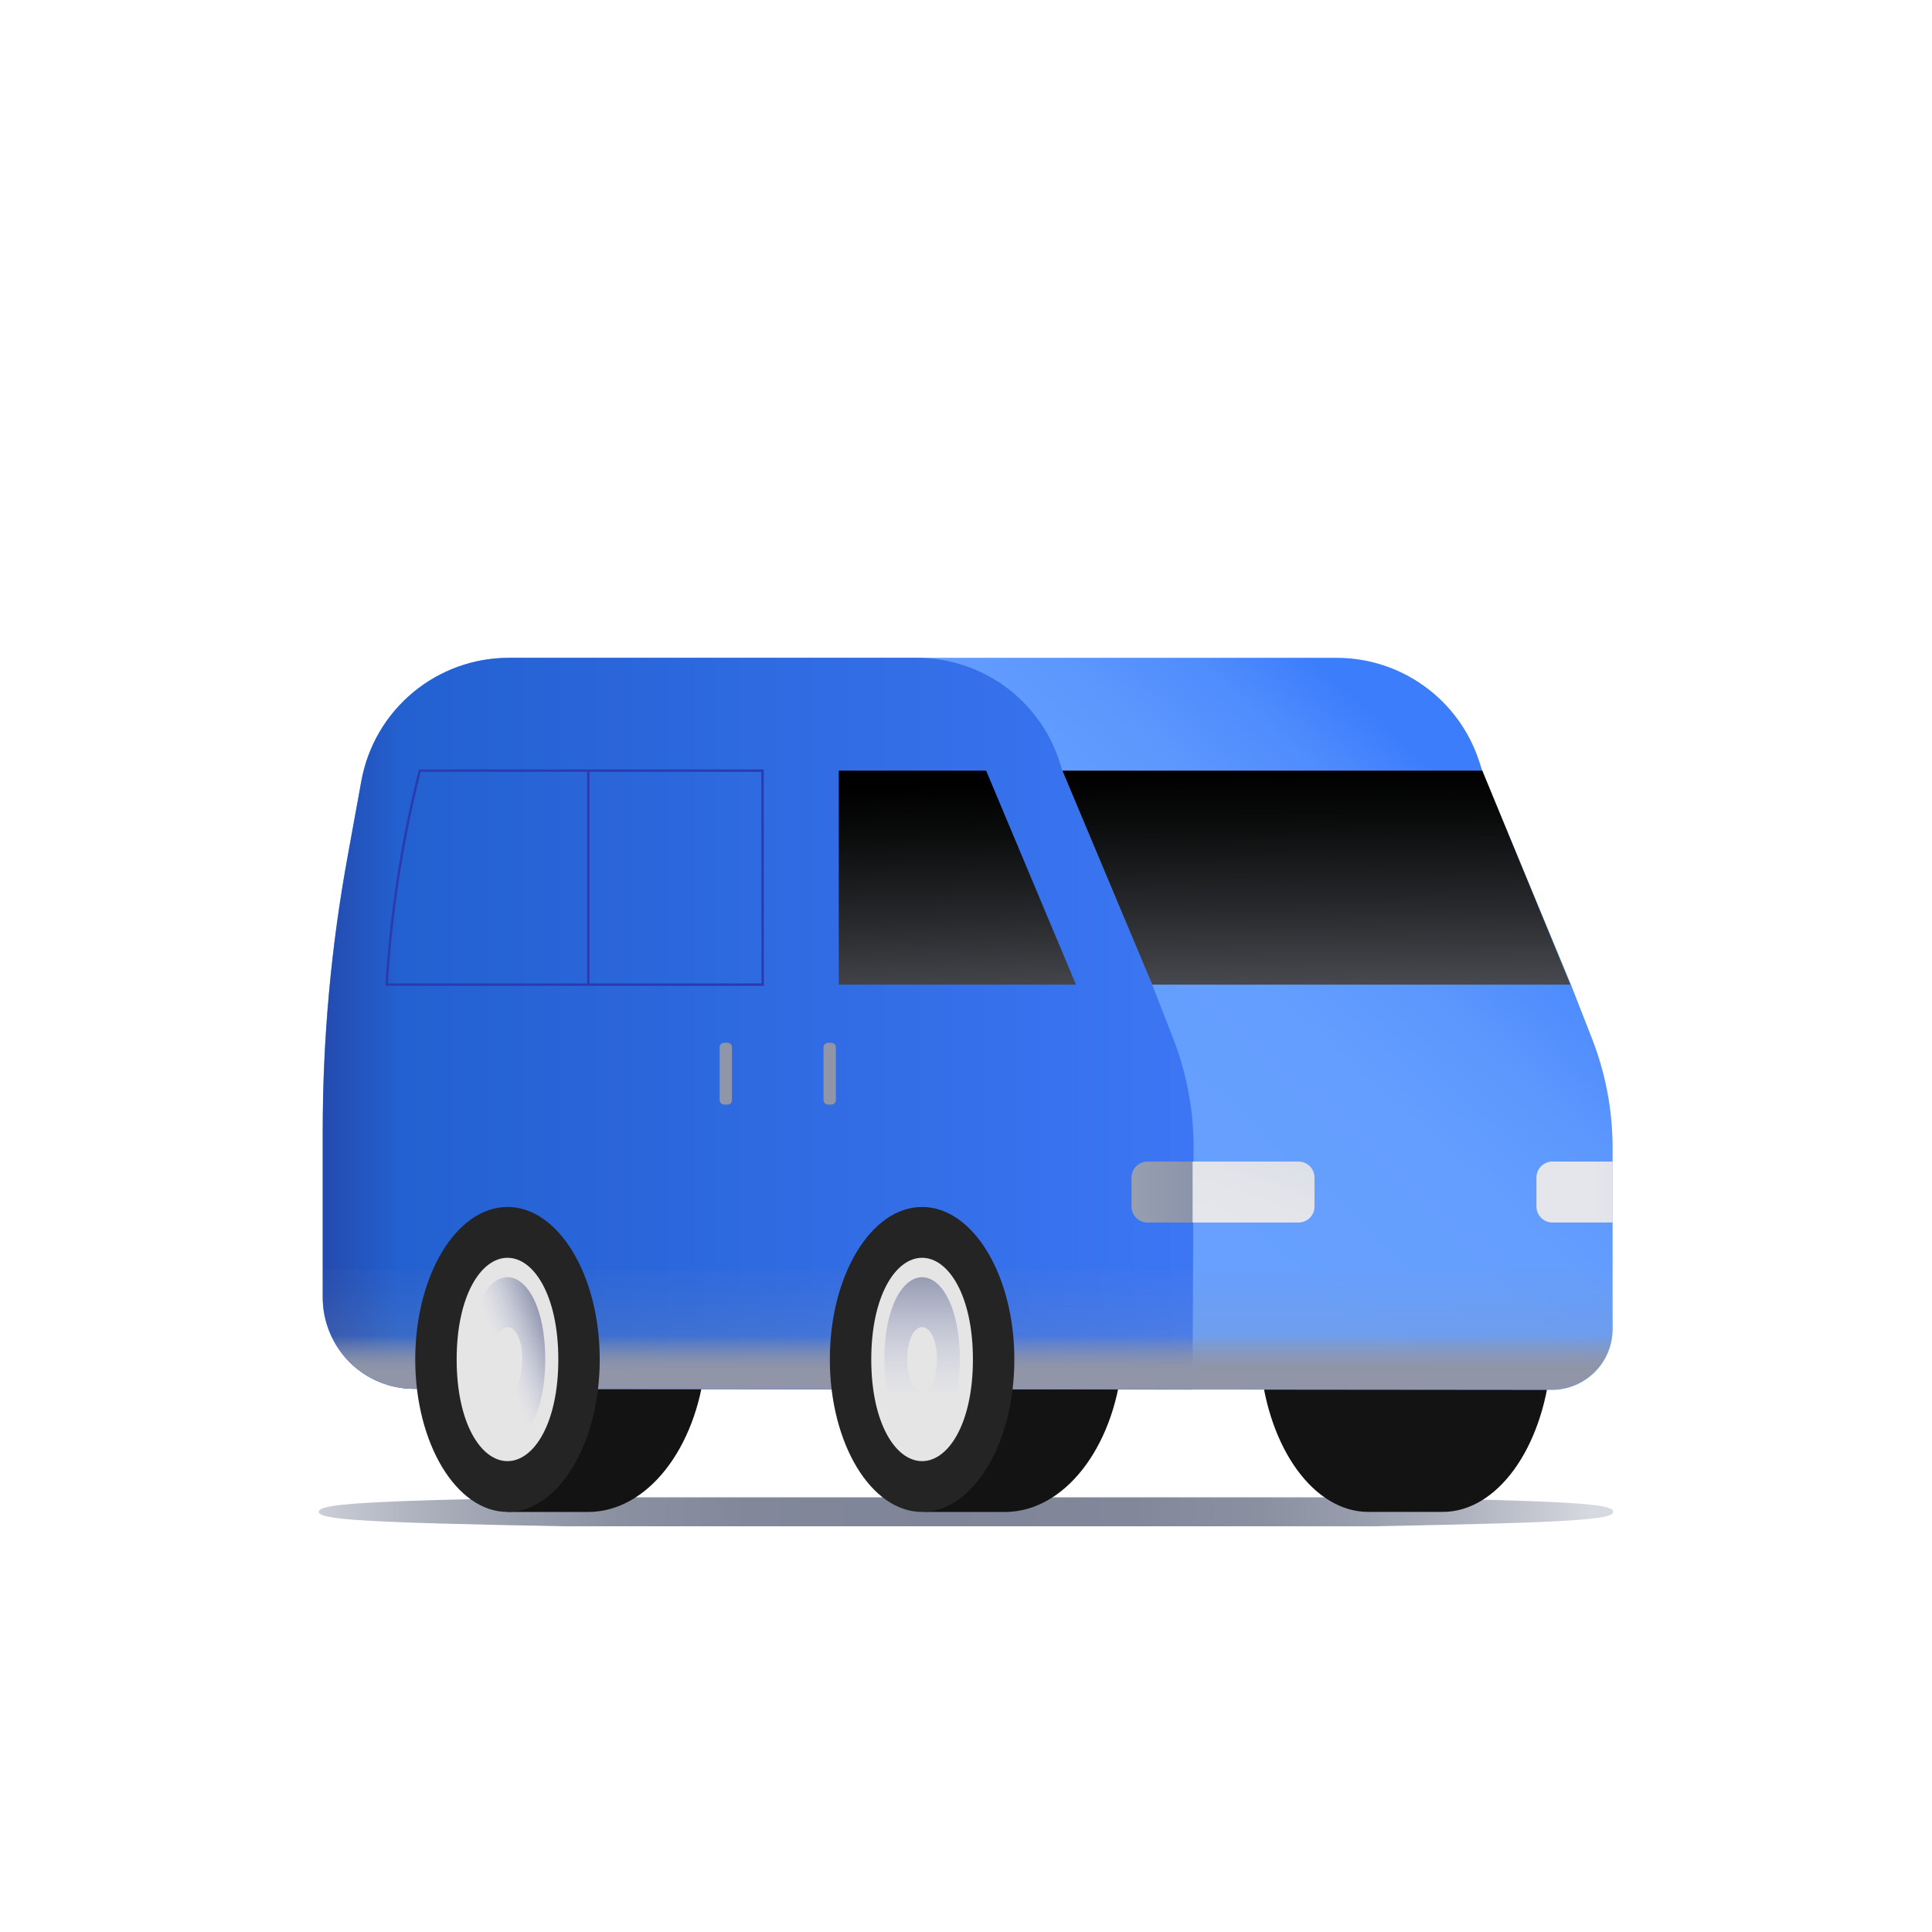 <svg width="200" height="200" viewBox="0 0 200 200" fill="none" xmlns="http://www.w3.org/2000/svg">
<path d="M33 156.5C33 155.69 37.457 155.36 58.373 155H142.21C162.922 155.39 167 155.66 167 156.5C167 157.31 162.922 157.61 142.21 158H58.373C37.457 157.61 33 157.31 33 156.5Z" fill="url(#paint0_radial_1604_44738)"/>
<path d="M116.132 141.338C115.226 149.93 110.154 156.519 104.018 156.519H95.683L95.776 141.338H116.132Z" fill="#131313"/>
<path d="M72.987 141.338C72.078 149.93 67.009 156.519 60.869 156.519H52.535L52.628 141.338H72.987Z" fill="#131313"/>
<path d="M130.491 141.332C131.326 149.927 136 156.513 141.657 156.513H149.336C154.996 156.513 159.67 149.927 160.506 141.332H130.491Z" fill="#131313"/>
<path d="M37.402 80.833L35.971 88.698C34.263 98.056 33.402 107.548 33.4 117.061V134.299C33.4 136.81 34.397 139.219 36.172 140.995C37.947 142.771 40.355 143.77 42.866 143.772L160.618 143.884C161.448 143.885 162.269 143.722 163.036 143.405C163.802 143.089 164.499 142.624 165.086 142.037C165.673 141.451 166.139 140.755 166.456 139.989C166.774 139.222 166.937 138.401 166.937 137.571V118.829C166.938 114.963 166.217 111.131 164.81 107.531L162.621 101.928L153.437 79.775L153.116 78.782C152.097 75.674 150.123 72.968 147.474 71.049C144.826 69.13 141.639 68.097 138.369 68.098H52.669C49.036 68.097 45.518 69.372 42.728 71.699C39.938 74.026 38.053 77.258 37.402 80.833Z" fill="url(#paint1_linear_1604_44738)"/>
<path d="M119.273 101.928L109.977 79.775L109.655 78.766C108.635 75.662 106.661 72.96 104.015 71.044C101.368 69.129 98.185 68.097 94.918 68.098H52.682C49.049 68.097 45.531 69.372 42.741 71.699C39.951 74.026 38.066 77.258 37.414 80.833L35.984 88.698C34.274 98.055 33.413 107.548 33.413 117.061V134.299C33.412 136.809 34.408 139.217 36.181 140.994C37.955 142.77 40.362 143.769 42.872 143.772L123.451 143.852L123.56 118.893C123.577 114.995 122.86 111.128 121.445 107.495L119.273 101.928Z" fill="url(#paint2_linear_1604_44738)"/>
<path style="mix-blend-mode:multiply" d="M33.406 131.409V134.302C33.406 136.813 34.403 139.222 36.178 140.998C37.953 142.774 40.361 143.773 42.872 143.775L160.628 143.845C161.457 143.846 162.278 143.683 163.045 143.366C163.811 143.049 164.507 142.584 165.094 141.997C165.68 141.411 166.145 140.715 166.463 139.949C166.78 139.183 166.944 138.362 166.944 137.532V131.425L33.406 131.409Z" fill="url(#paint3_linear_1604_44738)"/>
<path d="M95.455 156.516C100.729 156.516 105.005 149.449 105.005 140.731C105.005 132.013 100.729 124.945 95.455 124.945C90.181 124.945 85.905 132.013 85.905 140.731C85.905 149.449 90.181 156.516 95.455 156.516Z" fill="#242424"/>
<path d="M95.455 151.257C98.203 151.257 100.716 147.313 100.716 140.731C100.716 134.148 98.203 130.207 95.455 130.207C92.707 130.207 90.193 134.148 90.193 140.731C90.193 147.313 92.707 151.257 95.455 151.257Z" fill="#E5E5E5"/>
<path d="M95.454 149.242C97.496 149.242 99.36 146.053 99.36 140.727C99.36 135.401 97.496 132.216 95.454 132.216C93.413 132.216 91.546 135.404 91.546 140.727C91.546 146.05 93.413 149.242 95.454 149.242Z" fill="url(#paint4_linear_1604_44738)"/>
<path d="M95.455 144.08C96.255 144.08 96.991 142.827 96.991 140.731C96.991 138.635 96.255 137.385 95.455 137.385C94.655 137.385 93.918 138.638 93.918 140.731C93.918 142.823 94.668 144.08 95.455 144.08Z" fill="#E5E5E5"/>
<path d="M52.535 156.516C57.809 156.516 62.085 149.449 62.085 140.731C62.085 132.013 57.809 124.945 52.535 124.945C47.261 124.945 42.985 132.013 42.985 140.731C42.985 149.449 47.261 156.516 52.535 156.516Z" fill="#242424"/>
<path d="M52.535 151.257C55.283 151.257 57.797 147.313 57.797 140.731C57.797 134.148 55.283 130.207 52.535 130.207C49.786 130.207 47.273 134.148 47.273 140.731C47.273 147.313 49.786 151.257 52.535 151.257Z" fill="#E5E5E5"/>
<path d="M52.535 149.242C54.575 149.242 56.443 146.053 56.443 140.727C56.443 135.401 54.575 132.216 52.535 132.216C50.493 132.216 48.626 135.404 48.626 140.727C48.626 146.05 50.493 149.242 52.535 149.242Z" fill="url(#paint5_linear_1604_44738)"/>
<path d="M52.535 144.08C53.339 144.08 54.072 142.827 54.072 140.731C54.072 138.635 53.339 137.385 52.535 137.385C51.731 137.385 50.998 138.638 50.998 140.731C50.998 142.823 51.731 144.08 52.535 144.08Z" fill="#E5E5E5"/>
<path d="M78.939 79.775H43.457C41.624 87.037 40.475 94.453 40.024 101.928H78.952L78.939 79.775Z" stroke="#2B3BAD" stroke-width="0.246" stroke-miterlimit="10"/>
<path d="M60.901 101.931V79.775" stroke="#2B3BAD" stroke-width="0.246" stroke-miterlimit="10"/>
<path d="M153.444 79.775H109.978L119.276 101.931H162.563L153.444 79.775Z" fill="url(#paint6_linear_1604_44738)"/>
<path d="M102.083 79.775H86.831V101.928H111.382L102.083 79.775Z" fill="url(#paint7_linear_1604_44738)"/>
<path style="mix-blend-mode:multiply" d="M75.776 113.875V108.42C75.776 108.161 75.566 107.951 75.307 107.951H74.966C74.707 107.951 74.497 108.161 74.497 108.42V113.875C74.497 114.134 74.707 114.344 74.966 114.344H75.307C75.566 114.344 75.776 114.134 75.776 113.875Z" fill="url(#paint8_linear_1604_44738)"/>
<path style="mix-blend-mode:multiply" d="M86.529 113.875V108.42C86.529 108.161 86.319 107.951 86.06 107.951H85.719C85.46 107.951 85.25 108.161 85.25 108.42V113.875C85.25 114.134 85.46 114.344 85.719 114.344H86.06C86.319 114.344 86.529 114.134 86.529 113.875Z" fill="url(#paint9_linear_1604_44738)"/>
<path d="M123.448 120.243V126.556H134.344C134.783 126.575 135.211 126.42 135.536 126.124C135.861 125.828 136.055 125.416 136.077 124.977V121.821C136.055 121.382 135.861 120.97 135.536 120.675C135.211 120.379 134.783 120.224 134.344 120.243H123.448Z" fill="url(#paint10_linear_1604_44738)"/>
<path d="M166.943 126.556V120.243H160.785C160.346 120.224 159.918 120.379 159.593 120.675C159.268 120.97 159.074 121.382 159.052 121.821V124.977C159.074 125.416 159.268 125.828 159.593 126.124C159.918 126.42 160.346 126.575 160.785 126.556H166.943Z" fill="url(#paint11_linear_1604_44738)"/>
<path d="M117.135 121.821V124.977C117.156 125.416 117.351 125.828 117.675 126.124C118 126.42 118.429 126.575 118.867 126.556H123.448V120.243H118.867C118.429 120.224 118 120.379 117.675 120.675C117.351 120.97 117.156 121.382 117.135 121.821Z" fill="url(#paint12_linear_1604_44738)"/>
<defs>
<radialGradient id="paint0_radial_1604_44738" cx="0" cy="0" r="1" gradientUnits="userSpaceOnUse" gradientTransform="translate(97.287 156.346) scale(67.151 51.586)">
<stop stop-color="#7F8598"/>
<stop offset="0.296" stop-color="#82889A"/>
<stop offset="0.492" stop-color="#8B90A1"/>
<stop offset="0.66" stop-color="#9A9FAE"/>
<stop offset="0.811" stop-color="#AFB3BF"/>
<stop offset="0.949" stop-color="#CACDD5"/>
<stop offset="1" stop-color="#D6D9DF"/>
</radialGradient>
<linearGradient id="paint1_linear_1604_44738" x1="157.59" y1="87.726" x2="123.035" y2="125.651" gradientUnits="userSpaceOnUse">
<stop stop-color="#3C7DFC"/>
<stop offset="0.002" stop-color="#3C7DFC"/>
<stop offset="0.158" stop-color="#4F8CFD"/>
<stop offset="0.339" stop-color="#5C97FE"/>
<stop offset="0.568" stop-color="#649EFE"/>
<stop offset="1" stop-color="#67A0FF"/>
</linearGradient>
<linearGradient id="paint2_linear_1604_44738" x1="32.872" y1="105.975" x2="123.02" y2="105.975" gradientUnits="userSpaceOnUse">
<stop stop-color="#2449AB"/>
<stop offset="0.093" stop-color="#2360D0"/>
<stop offset="1" stop-color="#3C76F4"/>
</linearGradient>
<linearGradient id="paint3_linear_1604_44738" x1="100.175" y1="142.689" x2="100.175" y2="127.591" gradientUnits="userSpaceOnUse">
<stop offset="0.06" stop-color="#9095A7"/>
<stop offset="0.092" stop-color="#9095A7" stop-opacity="0.961"/>
<stop offset="0.136" stop-color="#9095A7" stop-opacity="0.855"/>
<stop offset="0.188" stop-color="#9095A7" stop-opacity="0.678"/>
<stop offset="0.245" stop-color="#9095A7" stop-opacity="0.439"/>
<stop offset="0.292" stop-color="#9095A7" stop-opacity="0.2"/>
<stop offset="0.612" stop-color="#9095A7" stop-opacity="0.071"/>
<stop offset="0.869" stop-color="#9095A7" stop-opacity="0"/>
</linearGradient>
<linearGradient id="paint4_linear_1604_44738" x1="95.453" y1="129.389" x2="95.453" y2="145.053" gradientUnits="userSpaceOnUse">
<stop stop-color="#8187A3"/>
<stop offset="0.13" stop-color="#878DA9" stop-opacity="0.918"/>
<stop offset="0.374" stop-color="#999FB9" stop-opacity="0.698"/>
<stop offset="0.703" stop-color="#B6BAD3" stop-opacity="0.353"/>
<stop offset="1" stop-color="#D3D7ED" stop-opacity="0"/>
</linearGradient>
<linearGradient id="paint5_linear_1604_44738" x1="56.255" y1="133.97" x2="50.111" y2="136.319" gradientUnits="userSpaceOnUse">
<stop stop-color="#8187A3"/>
<stop offset="0.13" stop-color="#878DA9" stop-opacity="0.918"/>
<stop offset="0.374" stop-color="#999FB9" stop-opacity="0.698"/>
<stop offset="0.703" stop-color="#B6BAD3" stop-opacity="0.353"/>
<stop offset="1" stop-color="#D3D7ED" stop-opacity="0"/>
</linearGradient>
<linearGradient id="paint6_linear_1604_44738" x1="135.85" y1="79.997" x2="136.018" y2="104.596" gradientUnits="userSpaceOnUse">
<stop/>
<stop offset="0.199" stop-color="#0A0B0B"/>
<stop offset="0.559" stop-color="#27282B"/>
<stop offset="1" stop-color="#51545B"/>
</linearGradient>
<linearGradient id="paint7_linear_1604_44738" x1="98.345" y1="81.193" x2="99.085" y2="105.877" gradientUnits="userSpaceOnUse">
<stop/>
<stop offset="0.199" stop-color="#0A0B0B"/>
<stop offset="0.559" stop-color="#27282B"/>
<stop offset="1" stop-color="#51545B"/>
</linearGradient>
<linearGradient id="paint8_linear_1604_44738" x1="-1142.88" y1="-2414.04" x2="-1145.78" y2="-2414.04" gradientUnits="userSpaceOnUse">
<stop offset="0.06" stop-color="#9095A7"/>
<stop offset="0.085" stop-color="#9095A7" stop-opacity="0.961"/>
<stop offset="0.119" stop-color="#9095A7" stop-opacity="0.855"/>
<stop offset="0.159" stop-color="#9095A7" stop-opacity="0.678"/>
<stop offset="0.202" stop-color="#9095A7" stop-opacity="0.439"/>
<stop offset="0.239" stop-color="#9095A7" stop-opacity="0.2"/>
<stop offset="0.505" stop-color="#9095A7" stop-opacity="0.071"/>
<stop offset="0.719" stop-color="#9095A7" stop-opacity="0"/>
</linearGradient>
<linearGradient id="paint9_linear_1604_44738" x1="-1121.35" y1="-2424.79" x2="-1124.26" y2="-2424.79" gradientUnits="userSpaceOnUse">
<stop offset="0.06" stop-color="#9095A7"/>
<stop offset="0.085" stop-color="#9095A7" stop-opacity="0.961"/>
<stop offset="0.119" stop-color="#9095A7" stop-opacity="0.855"/>
<stop offset="0.159" stop-color="#9095A7" stop-opacity="0.678"/>
<stop offset="0.202" stop-color="#9095A7" stop-opacity="0.439"/>
<stop offset="0.239" stop-color="#9095A7" stop-opacity="0.2"/>
<stop offset="0.505" stop-color="#9095A7" stop-opacity="0.071"/>
<stop offset="0.719" stop-color="#9095A7" stop-opacity="0"/>
</linearGradient>
<linearGradient id="paint10_linear_1604_44738" x1="140.939" y1="114.816" x2="134.958" y2="132.302" gradientUnits="userSpaceOnUse">
<stop stop-color="#C8CBD3" stop-opacity="0.8"/>
<stop offset="0.012" stop-color="#C9CCD4" stop-opacity="0.808"/>
<stop offset="0.128" stop-color="#D3D5DC" stop-opacity="0.878"/>
<stop offset="0.259" stop-color="#DBDCE2" stop-opacity="0.933"/>
<stop offset="0.413" stop-color="#E0E2E7" stop-opacity="0.973"/>
<stop offset="0.61" stop-color="#E4E5EA" stop-opacity="0.992"/>
<stop offset="1" stop-color="#E5E6EB"/>
</linearGradient>
<linearGradient id="paint11_linear_1604_44738" x1="170.96" y1="123.399" x2="163.708" y2="123.399" gradientUnits="userSpaceOnUse">
<stop stop-color="#C8CBD3" stop-opacity="0.8"/>
<stop offset="0.012" stop-color="#C9CCD4" stop-opacity="0.808"/>
<stop offset="0.128" stop-color="#D3D5DC" stop-opacity="0.878"/>
<stop offset="0.259" stop-color="#DBDCE2" stop-opacity="0.933"/>
<stop offset="0.413" stop-color="#E0E2E7" stop-opacity="0.973"/>
<stop offset="0.61" stop-color="#E4E5EA" stop-opacity="0.992"/>
<stop offset="1" stop-color="#E5E6EB"/>
</linearGradient>
<linearGradient id="paint12_linear_1604_44738" x1="127.431" y1="123.399" x2="114.307" y2="123.399" gradientUnits="userSpaceOnUse">
<stop offset="0.004" stop-color="#838DA3"/>
<stop offset="1" stop-color="#9CA4B6"/>
</linearGradient>
</defs>
</svg>
